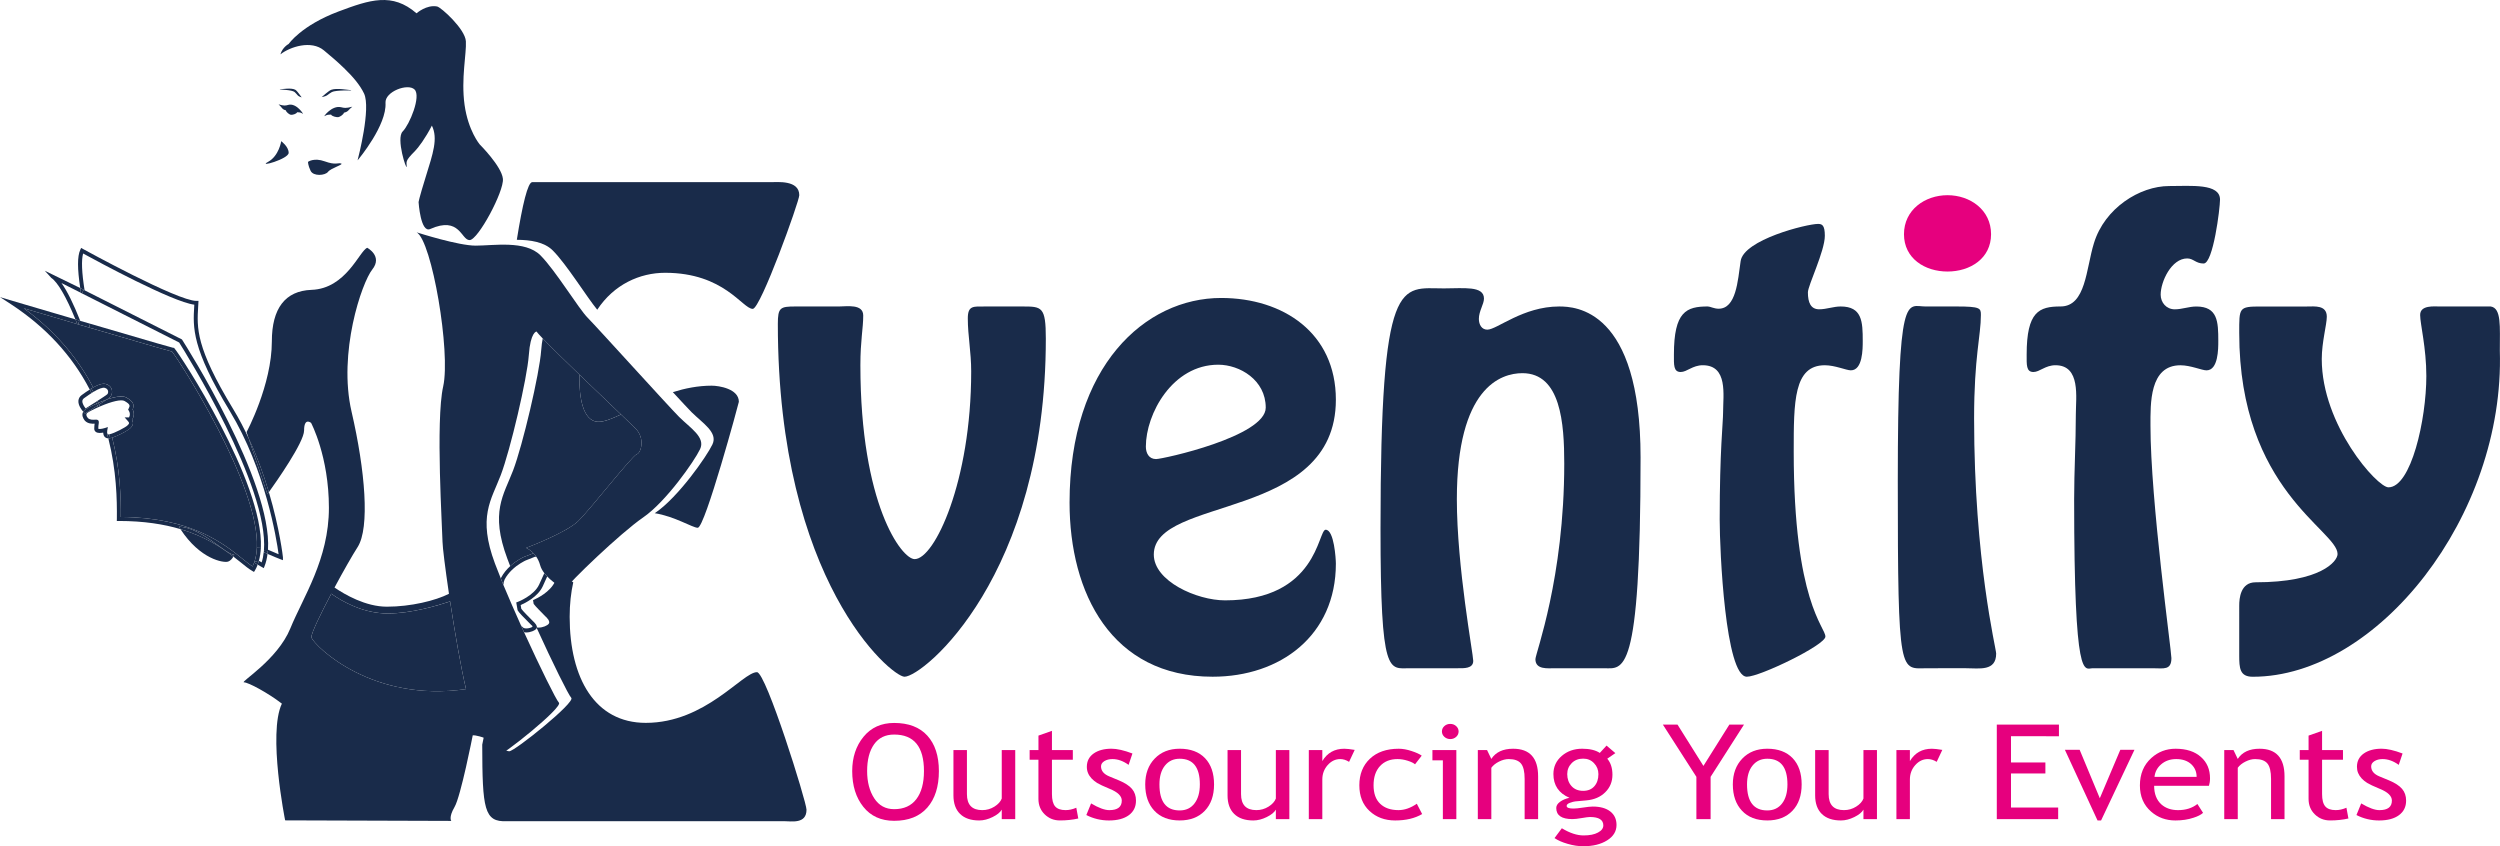 <?xml version="1.0" encoding="iso-8859-1"?>
<!-- Generator: Adobe Illustrator 24.0.1, SVG Export Plug-In . SVG Version: 6.00 Build 0)  -->
<svg version="1.1" id="Laag_1" xmlns="http://www.w3.org/2000/svg" xmlns:xlink="http://www.w3.org/1999/xlink" x="0px" y="0px"
	 viewBox="0 0 141.732 47.977" style="enable-background:new 0 0 141.732 47.977;" xml:space="preserve">
<g>
	<g>
		<g>
			<path style="fill:#192B4A;" d="M57.945,17.375c1.123,0,1.346,0,1.346,1.826c0,13.459-6.956,19.165-8.013,19.165
				c-0.737,0-7.18-5.386-7.18-19.999c0-0.927,0.129-0.992,0.994-0.992h2.469c0.449,0,1.378-0.16,1.378,0.512
				c0,0.737-0.161,1.411-0.161,2.82c0,7.883,2.34,10.991,3.077,10.991c1.122,0,3.205-4.391,3.205-10.638
				c0-1.122-0.192-2.018-0.192-3.011c0-0.737,0.32-0.673,0.96-0.673H57.945z"/>
			<path style="fill:#192B4A;" d="M75.156,30.032c-0.449,0-0.449,4.004-5.705,4.004c-1.603,0-4.039-1.089-4.039-2.596
				c0-3.333,10.322-1.891,10.322-8.779c0-3.78-2.981-5.768-6.507-5.768c-4.295,0-8.591,3.845-8.591,11.6
				c0,5.127,2.372,9.872,8.109,9.872c3.847,0,6.989-2.341,6.989-6.412C75.734,31.698,75.637,30.032,75.156,30.032z M64.962,25.32
				c0-1.857,1.507-4.644,4.104-4.644c1.218,0,2.692,0.866,2.692,2.435c0,1.633-5.833,2.915-6.218,2.915
				C65.124,26.025,64.962,25.674,64.962,25.32z"/>
			<path style="fill:#192B4A;" d="M88.168,37.884c-0.415,0-1.121,0.096-1.121-0.514c0-0.319,1.635-4.583,1.635-11.089
				c0-2.274-0.194-5.125-2.373-5.125c-1.217,0-3.716,0.801-3.716,7.144c0,3.847,0.929,8.783,0.929,9.167
				c0,0.449-0.545,0.417-0.866,0.417h-2.724c-1.187,0-1.667,0.545-1.667-7.918c0-14.514,1.121-13.616,3.59-13.616
				c1.122,0,2.275-0.16,2.275,0.576c0,0.321-0.289,0.707-0.289,1.154c0,0.319,0.158,0.609,0.479,0.609
				c0.547,0,2.021-1.314,4.073-1.314c0.897,0,4.615,0.128,4.615,8.554c0,12.597-0.994,11.955-2.083,11.955H88.168z"/>
			<path style="fill:#192B4A;" d="M103.455,13.368c0,0.865-0.96,2.822-0.96,3.206c0,0.577,0.16,0.961,0.641,0.961
				c0.417,0,0.801-0.16,1.219-0.16c1.216,0,1.249,0.865,1.249,1.955c0,0.448,0,1.665-0.675,1.665c-0.256,0-0.896-0.288-1.474-0.288
				c-1.764,0-1.764,2.05-1.764,4.901c0,8.525,1.796,9.937,1.796,10.482c0,0.48-3.717,2.275-4.453,2.275
				c-1.22,0-1.54-7.149-1.54-8.911c0-3.941,0.193-5.48,0.193-6.089c0-0.962,0.287-2.659-1.152-2.659
				c-0.578,0-0.898,0.384-1.251,0.384c-0.417,0-0.385-0.416-0.385-0.991c0-2.437,0.705-2.725,1.923-2.725
				c0.13,0,0.352,0.128,0.609,0.128c0.994,0,1.089-1.569,1.25-2.693c0.161-1.218,3.751-2.115,4.39-2.115
				C103.296,12.696,103.455,12.759,103.455,13.368z"/>
			<path style="fill:#192B4A;" d="M109.289,37.884c-1.571,0-1.698,0.672-1.698-10.609c0-10.958,0.512-9.9,1.569-9.9h1.763
				c1.348,0,1.379,0.097,1.379,0.481c0,1.185-0.385,2.371-0.385,5.862c0,8.075,1.251,13.044,1.251,13.333
				c0,1.025-0.963,0.833-1.701,0.833H109.289z"/>
			<path style="fill:#192B4A;" d="M118.647,37.884c-0.482,0-1.058,0.96-1.058-9.584c0-1.603,0.096-3.206,0.096-4.806
				c0-0.962,0.288-2.788-1.154-2.788c-0.577,0-0.897,0.384-1.25,0.384c-0.417,0-0.384-0.416-0.384-0.991
				c0-2.437,0.704-2.725,1.922-2.725c1.443,0,1.443-2.148,1.893-3.591c0.608-1.986,2.596-3.236,4.263-3.236
				c1.249,0,2.884-0.161,2.884,0.77c0,0.481-0.384,3.622-0.93,3.622c-0.449,0-0.577-0.288-0.93-0.288
				c-0.896,0-1.505,1.315-1.505,2.053c0,0.448,0.32,0.832,0.8,0.832c0.418,0,0.802-0.16,1.22-0.16c1.217,0,1.247,0.865,1.247,1.955
				c0,0.448,0,1.665-0.671,1.665c-0.257,0-0.897-0.288-1.476-0.288c-1.764,0-1.698,2.179-1.698,3.428
				c0,4.23,1.187,12.755,1.187,13.173c0,0.703-0.45,0.576-1.025,0.576H118.647z"/>
			<path style="fill:#192B4A;" d="M126.948,34.326c0-0.384,0.064-1.314,0.929-1.314c3.686,0,4.646-1.186,4.646-1.603
				c0-1.345-5.575-3.621-5.575-12.527c0-1.441-0.032-1.506,1.218-1.506h2.628c0.417,0,1.119-0.097,1.119,0.578
				c0,0.447-0.286,1.441-0.286,2.402c0,3.748,3.142,7.272,3.781,7.272c1.284,0,2.148-3.844,2.148-6.311
				c0-1.601-0.351-2.949-0.351-3.46c0-0.578,0.802-0.481,1.153-0.481h2.852c0.608,0.097,0.513,1.122,0.513,2.5
				c0.289,9.387-6.955,18.491-14.007,18.491c-0.737,0-0.768-0.482-0.768-1.219V34.326z"/>
			<path style="fill:#E6007E;" d="M107.942,13.278c0-1.379,1.186-2.212,2.468-2.212c1.282,0,2.469,0.833,2.469,2.212
				c0,1.378-1.187,2.116-2.469,2.116C109.128,15.394,107.942,14.655,107.942,13.278z"/>
		</g>
	</g>
	<g>
		<path style="fill:#192B4A;" d="M43.667,10.327H30.173c-0.249,0-0.555,1.272-0.873,3.268c0.771,0.006,1.553,0.119,2.038,0.604
			c0.781,0.782,1.927,2.637,2.521,3.361c0.946-1.438,2.42-2.095,3.849-2.095c3.358,0,4.384,2.046,4.968,2.046
			c0.444,0,2.637-6.097,2.637-6.445C45.312,10.197,44.08,10.327,43.667,10.327z"/>
		<path style="fill:#192B4A;" d="M41.888,22.78c0-0.739-1.13-0.915-1.542-0.915c-0.771,0-1.511,0.15-2.201,0.366
			c0.5,0.543,0.894,0.966,1.058,1.132c0.639,0.635,1.511,1.154,1.187,1.832c-0.321,0.678-1.93,2.98-3.225,3.868
			c-0.015,0.01-0.031,0.022-0.046,0.032c1.131,0.176,2.144,0.826,2.439,0.826C39.968,29.921,41.888,22.824,41.888,22.78z"/>
		<path style="fill:#192B4A;" d="M42.914,38.107c-0.822,0-2.911,2.874-6.303,2.874c-2.876,0-4.315-2.524-4.315-6.009
			c0-0.729,0.074-1.379,0.204-1.958c-0.211-0.129-0.522-0.341-0.777-0.61c-0.068,0.159-0.155,0.346-0.256,0.566
			c-0.277,0.591-0.995,0.945-1.248,1.054l0.036,0.212c0.073,0.112,0.466,0.504,0.657,0.7c0.033,0.029,0.054,0.051,0.068,0.062
			l0.112,0.138c0.007,0.017,0.022,0.046,0.036,0.082c0.018,0.044,0.014,0.094-0.014,0.138c-0.076,0.114-0.35,0.224-0.575,0.224
			c-0.042,0-0.086-0.004-0.129-0.015c0.917,2.013,1.826,3.85,1.977,3.997c0.253,0.252-3.206,3.029-3.514,3.029
			c-0.31,0-0.761-0.54-0.621-0.998c-0.587-0.216-0.75-0.177-0.75-0.177s-0.064,0.329-0.163,0.801
			c0.009,3.642,0.101,4.401,1.396,4.338h15.72c0.411,0,1.268,0.176,1.268-0.652C45.723,45.467,43.428,38.107,42.914,38.107z"/>
	</g>
	<g>
		<g id="XMLID_1_">
			<g>
				<path style="fill:#192B4A;" d="M0,16.844l0.643,0.417c1.952,1.282,3.449,2.901,4.444,4.824c0.028-0.021,0.062-0.039,0.091-0.057
					c0.036-0.021,0.072-0.043,0.104-0.061c-0.917-1.753-2.237-3.261-3.932-4.488c0.686,0.202,1.818,0.534,3.03,0.895l-0.018-0.051
					c-0.029-0.072-0.058-0.148-0.086-0.217c-1.894-0.559-3.543-1.042-3.543-1.042L0,16.844z"/>
				<path style="fill:#192B4A;" d="M4.38,18.374c-1.212-0.361-2.345-0.693-3.03-0.895c1.695,1.226,3.016,2.734,3.932,4.488
					c0.191-0.108,0.35-0.173,0.484-0.199c0.036-0.01,0.072-0.014,0.104-0.014c0.05,0,0.094,0.007,0.137,0.018
					c0.181,0.05,0.303,0.177,0.339,0.346c0.033,0.159-0.023,0.329-0.133,0.419c-0.025,0.021-0.073,0.054-0.145,0.105
					c0.029-0.008,0.058-0.019,0.083-0.026c0.04-0.015,0.079-0.025,0.119-0.036c0.053-0.015,0.105-0.029,0.155-0.043
					c0.007,0,0.011-0.004,0.019-0.004c0.043-0.01,0.086-0.021,0.126-0.025c0.014-0.003,0.028-0.007,0.043-0.007
					c0.037-0.01,0.072-0.014,0.105-0.018c0.01,0,0.018,0,0.025,0c0.137-0.018,0.264-0.01,0.361,0.025
					c0.022,0.008,0.043,0.018,0.062,0.029c0.418,0.234,0.458,0.429,0.354,0.671c0.097,0.195,0.075,0.4,0.003,0.534
					c-0.011,0.021-0.026,0.043-0.043,0.061c0.108,0.169,0.072,0.313-0.106,0.483c-0.082,0.083-0.433,0.285-0.746,0.422
					c-0.094,0.043-0.189,0.079-0.268,0.104c0.451,1.775,0.498,3.392,0.488,4.496c3.994,0.028,5.83,1.508,6.93,2.396
					c0.202,0.162,0.383,0.307,0.539,0.411c0.031-0.065,0.064-0.141,0.093-0.224c0.01-0.025,0.017-0.054,0.028-0.083
					c0.068-0.219,0.112-0.472,0.126-0.753c0.163-3.579-4.456-10.696-4.813-11.122c-0.172-0.044-0.938-0.256-4.705-1.363
					l-0.613-0.181C4.416,18.384,4.398,18.377,4.38,18.374z"/>
				<path style="fill:#192B4A;" d="M2.54,15.35l0.369,0.405C3.273,16,3.755,16.83,4.276,18.107c0.076,0.022,0.148,0.043,0.223,0.065
					l-0.065,0.217l0.613,0.181l0.065-0.217L4.55,18.19c-0.387-0.974-0.739-1.688-1.064-2.143l1.104,0.555l-0.007-0.054
					c-0.011-0.072-0.023-0.144-0.033-0.217L2.54,15.35z"/>
				<path style="fill:#192B4A;" d="M4.276,18.107c0.028,0.069,0.058,0.145,0.086,0.217l0.018,0.051
					c0.018,0.003,0.036,0.01,0.054,0.014l0.065-0.217C4.424,18.15,4.352,18.129,4.276,18.107z"/>
				<path style="fill:#192B4A;" d="M4.445,22.718c-0.02,0.263,0.188,0.526,0.275,0.624c0.021-0.043,0.061-0.087,0.115-0.126
					c0.094-0.065,0.332-0.195,0.635-0.332L5.43,22.79c-0.228,0.147-0.458,0.288-0.574,0.364c-0.083-0.105-0.198-0.277-0.187-0.418
					c0.004-0.065,0.036-0.115,0.094-0.16c0.191-0.137,0.372-0.259,0.53-0.357l-0.101,0.062l-0.057-0.108
					c-0.016-0.029-0.03-0.058-0.048-0.087c-0.14,0.087-0.295,0.192-0.454,0.311C4.518,22.479,4.456,22.592,4.445,22.718z"/>
				<path style="fill:#192B4A;" d="M4.55,14.164c-0.168,0.364-0.168,1.071,0,2.168l0.194,0.097l-0.101,0.202l5.513,2.786
					c0.318,0.505,5.112,8.163,4.806,11.811l0.223,0.019c-0.004,0.054-0.011,0.104-0.018,0.154c0.314,0.137,0.544,0.232,0.722,0.301
					l0.152,0.057v-0.162c0-0.022-0.18-1.612-0.797-3.694c-0.054,0.076-0.084,0.116-0.084,0.116l-1.061-3.165
					c-0.259-0.561-0.551-1.124-0.883-1.669c-2.125-3.503-2.057-4.579-1.98-5.823l0.017-0.303h-0.119
					c-1.082,0-6.375-2.915-6.429-2.944L4.6,14.055L4.55,14.164z M4.796,16.458c-0.163-1.013-0.188-1.71-0.084-2.086
					c0.78,0.427,5.058,2.747,6.303,2.901l-0.003,0.072c-0.075,1.23-0.148,2.388,2.013,5.953c2.026,3.344,2.655,7.259,2.77,8.124
					c-0.162-0.068-0.361-0.151-0.602-0.256c0.246-3.86-4.654-11.569-4.863-11.898l-0.018-0.025L4.796,16.458z"/>
				<path style="fill:#192B4A;" d="M4.745,16.429L4.55,16.332c0.01,0.072,0.022,0.144,0.033,0.217l0.007,0.054v0.004l0.054,0.024
					L4.745,16.429z"/>
				<path style="fill:#192B4A;" d="M4.673,23.479c-0.019,0.191,0.13,0.354,0.143,0.375c0.166,0.173,0.405,0.173,0.549,0.166
					c-0.008,0.065-0.022,0.159-0.022,0.286c0,0.076,0.033,0.14,0.094,0.183c0.105,0.076,0.278,0.062,0.412,0.036
					c0.004,0.073,0.022,0.156,0.069,0.221c0.05,0.064,0.122,0.1,0.208,0.107c0.004,0,0.007,0,0.015,0
					c-0.007-0.031-0.018-0.06-0.025-0.094l-0.033-0.115l0.065-0.014c-0.004,0-0.007,0-0.007,0c-0.025-0.004-0.036-0.011-0.043-0.023
					c-0.032-0.042-0.029-0.151-0.017-0.208l0.035-0.19l-0.183,0.06c-0.149,0.047-0.329,0.068-0.361,0.037
					c0-0.126,0.011-0.214,0.023-0.279c0.007-0.065,0.014-0.108,0-0.151c-0.033-0.094-0.127-0.09-0.21-0.083
					C5.272,23.8,5.087,23.81,4.982,23.698c-0.022-0.021-0.093-0.119-0.086-0.198c0.003-0.026,0.014-0.062,0.069-0.102
					c0.094-0.065,0.368-0.212,0.696-0.353L5.56,23.089l-0.04-0.09c-0.318,0.202-0.624,0.397-0.624,0.397l-0.08,0.047l-0.062-0.065
					C4.748,23.37,4.738,23.36,4.72,23.342C4.687,23.392,4.676,23.439,4.673,23.479z"/>
				<path style="fill:#192B4A;" d="M4.72,23.342c0.018,0.018,0.029,0.028,0.035,0.037l0.062,0.065l0.08-0.047
					c0,0,0.306-0.195,0.624-0.397L5.47,22.884c-0.303,0.137-0.541,0.267-0.635,0.332C4.781,23.255,4.74,23.299,4.72,23.342z"/>
				<path style="fill:#192B4A;" d="M5.112,18.352l-0.065,0.217c3.767,1.107,4.532,1.32,4.705,1.363
					c0.357,0.426,4.976,7.543,4.813,11.122l0.224,0.011c0.174-3.759-4.632-11.035-4.888-11.302l-0.033-0.044H9.82
					C9.759,19.709,9.063,19.514,5.112,18.352z"/>
				<path style="fill:#192B4A;" d="M5.178,22.029c-0.029,0.018-0.063,0.036-0.091,0.057c0.019,0.029,0.033,0.058,0.048,0.087
					l0.057,0.108l0.101-0.062L5.178,22.029z"/>
				<path style="fill:#192B4A;" d="M5.178,22.029l0.115,0.191c0.31-0.187,0.531-0.267,0.653-0.23
					c0.129,0.036,0.169,0.126,0.18,0.176c0.015,0.076-0.006,0.16-0.054,0.195c-0.05,0.044-0.238,0.169-0.562,0.375l0.065,0.101
					c0.15-0.065,0.317-0.13,0.478-0.188c0.004,0,0.008-0.003,0.008-0.003c0.003,0,0.006,0,0.006-0.003
					c0.072-0.051,0.12-0.083,0.145-0.105c0.111-0.09,0.166-0.26,0.133-0.419c-0.037-0.169-0.158-0.295-0.339-0.346
					c-0.043-0.011-0.087-0.018-0.137-0.018c-0.032,0-0.064,0.004-0.104,0.014c-0.134,0.025-0.293,0.09-0.484,0.199
					C5.25,21.985,5.213,22.007,5.178,22.029z"/>
				<path style="fill:#192B4A;" d="M5.43,22.79l0.039,0.093c0.033-0.015,0.068-0.032,0.106-0.047L5.51,22.736
					C5.484,22.754,5.455,22.772,5.43,22.79z"/>
				<path style="fill:#192B4A;" d="M5.47,22.884l0.051,0.115c0.033-0.022,0.065-0.043,0.098-0.061l-0.037-0.087l-0.006-0.015
					C5.538,22.851,5.503,22.868,5.47,22.884z"/>
				<path style="fill:#192B4A;" d="M5.521,22.999l0.04,0.09l0.101-0.042l-0.043-0.108C5.585,22.956,5.553,22.977,5.521,22.999z"/>
				<path style="fill:#192B4A;" d="M5.575,22.837l0.006,0.015l0.05,0.076c0.188-0.123,0.326-0.213,0.422-0.278
					C5.892,22.707,5.726,22.772,5.575,22.837z"/>
				<polygon style="fill:#192B4A;" points="5.582,22.851 5.618,22.938 5.632,22.927 				"/>
				<path style="fill:#192B4A;" d="M5.618,22.938l0.043,0.108c0.682-0.296,1.216-0.415,1.396-0.314
					c0.35,0.198,0.314,0.278,0.235,0.433l-0.029,0.058l0.036,0.054c0.08,0.123,0.065,0.242,0.054,0.289
					c-0.015,0.061-0.043,0.094-0.036,0.098h-0.25l0.167,0.188c0.108,0.122,0.115,0.152-0.015,0.274
					c-0.09,0.091-0.729,0.44-1.017,0.495l0.043,0.223c0.036-0.007,0.072-0.019,0.115-0.029v-0.003
					c0.079-0.025,0.174-0.061,0.268-0.101c0.313-0.137,0.664-0.338,0.746-0.422c0.177-0.17,0.213-0.314,0.106-0.483
					c0.017-0.018,0.032-0.04,0.043-0.061c0.072-0.134,0.094-0.339-0.003-0.534c0.104-0.242,0.064-0.437-0.354-0.671
					c-0.018-0.011-0.04-0.021-0.062-0.029c-0.097-0.032-0.219-0.039-0.361-0.025c-0.007,0-0.015,0-0.025,0
					c-0.033,0.008-0.068,0.012-0.105,0.018c-0.015,0-0.029,0.004-0.043,0.007c-0.04,0.008-0.083,0.015-0.126,0.025
					c-0.008,0-0.011,0.004-0.019,0.004c-0.05,0.01-0.102,0.025-0.155,0.043c-0.04,0.011-0.08,0.021-0.119,0.036
					c-0.029,0.011-0.062,0.018-0.09,0.029c-0.004,0-0.004,0.003-0.008,0.003c-0.096,0.065-0.234,0.155-0.422,0.278
					C5.628,22.93,5.622,22.934,5.618,22.938z"/>
				<path style="fill:#192B4A;" d="M5.766,21.768c0.04-0.01,0.072-0.014,0.104-0.014C5.838,21.754,5.802,21.758,5.766,21.768z"/>
				<path style="fill:#192B4A;" d="M6.062,22.645c0,0-0.004,0.003-0.008,0.003C6.058,22.649,6.058,22.645,6.062,22.645z"/>
				<path style="fill:#192B4A;" d="M6.068,22.642c0,0.003-0.003,0.003-0.006,0.003c0.028-0.011,0.061-0.018,0.09-0.029
					C6.126,22.624,6.097,22.634,6.068,22.642z"/>
				<path style="fill:#192B4A;" d="M6.082,24.643l0.033,0.115c0.008,0.033,0.018,0.063,0.025,0.094h0.003
					c0.029,0,0.062-0.003,0.102-0.01l-0.043-0.223c-0.029,0.007-0.044,0.011-0.055,0.011L6.082,24.643z"/>
				<path style="fill:#192B4A;" d="M6.144,24.852H6.141c0.462,1.815,0.498,3.471,0.484,4.569l-0.003,0.114h0.115
					c1.415,0,2.558,0.185,3.493,0.462c-0.03-0.046-0.058-0.093-0.087-0.141c1.303,0.054,2.664,1.594,3.139,1.594
					c0,0-0.015,0.044-0.051,0.106c0.148,0.111,0.282,0.219,0.408,0.32c0.253,0.206,0.472,0.383,0.668,0.495l0.093,0.054l0.058-0.094
					c0.054-0.093,0.106-0.199,0.151-0.321c-0.04-0.022-0.079-0.048-0.122-0.072l-0.076-0.047c-0.029,0.083-0.062,0.159-0.093,0.224
					c-0.156-0.105-0.337-0.249-0.539-0.411c-1.1-0.888-2.936-2.368-6.93-2.396c0.011-1.104-0.037-2.721-0.488-4.496
					c-0.043,0.01-0.079,0.022-0.115,0.029C6.206,24.849,6.173,24.852,6.144,24.852z"/>
				<path style="fill:#192B4A;" d="M6.271,22.581c0.053-0.018,0.105-0.033,0.155-0.043C6.376,22.551,6.324,22.566,6.271,22.581z"/>
				<path style="fill:#192B4A;" d="M6.36,24.809v0.003c0.079-0.025,0.174-0.061,0.268-0.104C6.535,24.748,6.439,24.784,6.36,24.809z
					"/>
				<path style="fill:#192B4A;" d="M6.444,22.533c0.043-0.01,0.086-0.017,0.126-0.025C6.531,22.512,6.487,22.523,6.444,22.533z"/>
				<path style="fill:#192B4A;" d="M6.613,22.501c0.037-0.006,0.072-0.01,0.105-0.018C6.685,22.487,6.65,22.49,6.613,22.501z"/>
				<path style="fill:#192B4A;" d="M6.743,22.483c0.142-0.014,0.264-0.006,0.361,0.025C7.007,22.472,6.88,22.465,6.743,22.483z"/>
				<path style="fill:#192B4A;" d="M10.142,29.857c0.029,0.047,0.058,0.094,0.087,0.141c1.396,0.415,2.323,1.036,3.001,1.56
					c0.036-0.062,0.051-0.106,0.051-0.106C12.805,31.451,11.445,29.911,10.142,29.857z"/>
				<path style="fill:#192B4A;" d="M13.23,31.557c-0.678-0.523-1.605-1.145-3.001-1.56c1.125,1.725,2.453,1.92,2.691,1.844
					C13.072,31.794,13.176,31.654,13.23,31.557z"/>
				<g>
					<path style="fill:#192B4A;" d="M33.94,23.912c0.316,0,0.747-0.172,1.266-0.416c-0.631-0.603-1.515-1.445-2.355-2.256
						c-0.001,0.064-0.006,0.125-0.006,0.19C32.845,22.344,32.981,23.912,33.94,23.912z"/>
					<path style="fill:#192B4A;" d="M21.989,34.781c-1.374,0-2.583-0.671-3.207-1.122c-0.606,1.141-1.133,2.233-1.133,2.479
						c0.246,0.557,3.504,3.702,8.771,2.93c-0.299-1.272-0.639-3.251-0.902-4.971C24.829,34.326,23.306,34.781,21.989,34.781z"/>
				</g>
				<path style="fill:#192B4A;" d="M14.099,24.852l1.061,3.165c0,0,0.03-0.04,0.084-0.116C14.962,26.952,14.59,25.903,14.099,24.852
					z"/>
				<path style="fill:#192B4A;" d="M14.439,31.808c-0.011,0.029-0.018,0.059-0.028,0.083l0.076,0.047
					c0.043,0.024,0.083,0.05,0.122,0.072c0.014-0.039,0.029-0.086,0.043-0.134L14.439,31.808z"/>
				<path style="fill:#192B4A;" d="M14.439,31.808l0.213,0.069c0.008-0.028,0.018-0.057,0.025-0.087
					c0.061-0.216,0.098-0.46,0.112-0.725l-0.224-0.011C14.551,31.336,14.507,31.589,14.439,31.808z"/>
				<path style="fill:#192B4A;" d="M14.651,31.877c-0.014,0.048-0.029,0.095-0.043,0.134c0.086,0.05,0.167,0.097,0.235,0.136
					l0.111,0.062l0.047-0.119c0.079-0.199,0.133-0.426,0.165-0.689c-0.047-0.018-0.093-0.039-0.141-0.061l-0.072-0.033v-0.018
					c-0.022,0.224-0.061,0.422-0.12,0.595c-0.05-0.029-0.101-0.062-0.158-0.095C14.669,31.82,14.659,31.849,14.651,31.877z"/>
				<path style="fill:#192B4A;" d="M14.955,31.289v0.018l0.072,0.033c0.047,0.022,0.093,0.043,0.141,0.061
					c0.007-0.05,0.014-0.1,0.018-0.154l-0.223-0.019C14.958,31.249,14.958,31.271,14.955,31.289z"/>
				<path style="fill:#192B4A;" d="M15.197,9.177c-0.625,0.339,1.176-0.162,1.168-0.516c-0.003-0.353-0.422-0.657-0.422-0.657
					S15.82,8.838,15.197,9.177z"/>
				<path style="fill:#192B4A;" d="M17.462,9.177c0,0-0.007,0.188,0.148,0.509c0.158,0.321,0.822,0.27,0.985,0.058
					c0.162-0.216,0.923-0.422,0.74-0.476c-0.181-0.054-0.296,0.108-0.92-0.119C17.787,8.922,17.462,9.177,17.462,9.177z"/>
				<path style="fill:#192B4A;" d="M18.237,5.505c0.357-0.064,0.323-0.149,0.58-0.287c0.211-0.113,1.094-0.089,1.094-0.089
					c-0.005-0.01-0.008-0.013-0.014-0.018c-0.173-0.01-0.798-0.132-1.109-0.023C18.628,5.144,18.295,5.464,18.237,5.505z"/>
				<path style="fill:#192B4A;" d="M17.104,5.523c-0.267-0.079-0.229-0.161-0.407-0.309c-0.148-0.121-0.833-0.139-0.833-0.139
					c0.007-0.009,0.009-0.013,0.014-0.016c0.135-0.002,0.636-0.093,0.86,0.028C16.853,5.15,17.064,5.481,17.104,5.523z"/>
				<path style="fill:#192B4A;" d="M19.335,6.078c-0.523-0.119-1.007,0.545-0.941,0.508c0.151-0.086,0.191-0.082,0.375-0.089
					c0.043,0.097,0.31,0.159,0.411,0.144c0.094-0.014,0.304-0.153,0.318-0.251c0.27-0.064,0.223-0.146,0.476-0.341
					C19.598,6.147,19.522,6.122,19.335,6.078z"/>
				<path style="fill:#192B4A;" d="M16.35,5.945c0.456-0.119,0.877,0.544,0.821,0.509c-0.133-0.086-0.167-0.083-0.327-0.09
					c-0.038,0.097-0.271,0.159-0.358,0.144c-0.082-0.014-0.265-0.153-0.277-0.251c-0.237-0.065-0.195-0.146-0.416-0.341
					C16.12,6.013,16.186,5.988,16.35,5.945z"/>
				<path style="fill:#192B4A;" d="M19.497,3.856c0.007,0.004,0.011,0.007,0.018,0.018l0.028-0.022
					C19.53,3.852,19.516,3.852,19.497,3.856z"/>
				<path style="fill:#192B4A;" d="M27.199,8.19c0,0-0.656-0.769-0.862-2.248c-0.205-1.479,0.116-2.904,0.075-3.598
					c-0.035-0.695-1.407-1.933-1.632-1.977c-0.598-0.116-1.167,0.387-1.167,0.387c-1.375-1.194-2.645-0.769-4.423-0.102
					c-2.111,0.793-2.825,1.84-2.825,1.84s-0.347,0.176-0.469,0.591c0.547-0.433,1.753-0.822,2.467-0.227
					c0.361,0.299,0.762,0.638,1.133,0.999c0.018-0.003,0.033-0.003,0.046-0.003l-0.028,0.022c0.476,0.455,0.897,0.946,1.125,1.429
					c0.396,0.844-0.325,3.623-0.368,3.789c0.097-0.113,1.66-2.003,1.584-3.262c-0.04-0.638,1.273-1.129,1.648-0.754
					c0.379,0.379-0.281,1.985-0.675,2.378c-0.389,0.39,0.228,2.262,0.228,1.987c0-0.273-0.116-0.292,0.462-0.869
					c0.191-0.191,0.594-0.725,0.966-1.451c0.357,0.733,0.063,1.577-0.35,2.908c-0.393,1.266-0.404,1.421-0.404,1.437
					c0,0,0.112,1.76,0.657,1.518c1.684-0.75,1.754,0.628,2.234,0.628c0.479,0,1.96-2.767,1.889-3.475
					C28.441,9.429,27.199,8.19,27.199,8.19z"/>
				<g>
					<path style="fill:#192B4A;" d="M30.319,31.34H30.31l-0.066,0.025c0.004,0.003,0.007,0.007,0.01,0.01
						C30.276,31.363,30.302,31.349,30.319,31.34z"/>
					<path style="fill:#192B4A;" d="M36.024,24.284c-0.12-0.12-0.418-0.406-0.817-0.787c-0.519,0.244-0.95,0.416-1.266,0.416
						c-0.959,0-1.095-1.568-1.095-2.482c0-0.065,0.005-0.125,0.006-0.19c-0.84-0.809-1.632-1.584-2.083-2.054
						c-0.036,0.176-0.067,0.395-0.088,0.676c-0.093,1.32-1.05,5.386-1.591,6.804c-0.54,1.415-1.313,2.363-0.328,5.004
						c0.051,0.136,0.104,0.278,0.163,0.426c0.373-0.341,0.755-0.513,0.778-0.523l0.541-0.209c-0.212-0.226-0.418-0.302-0.418-0.302
						s2.267-0.848,2.966-1.529c0.696-0.686,3.053-3.706,3.305-3.778C36.345,25.686,36.594,24.852,36.024,24.284z"/>
					<path style="fill:#192B4A;" d="M30.253,31.375c-0.002-0.003-0.006-0.007-0.01-0.01l-0.541,0.209
						c-0.023,0.01-0.405,0.182-0.778,0.523c-0.189,0.172-0.376,0.389-0.513,0.65c-0.007,0.014-0.014,0.029-0.017,0.047
						c0.047,0.119,0.098,0.241,0.144,0.364c0.007-0.123,0.032-0.224,0.072-0.307c0.107-0.207,0.253-0.382,0.404-0.531
						c0.172-0.167,0.351-0.296,0.496-0.386c0.163-0.101,0.278-0.154,0.28-0.155l0.541-0.216h0.076
						C30.356,31.488,30.305,31.427,30.253,31.375z"/>
				</g>
				<path style="fill:#192B4A;" d="M29.267,34.154l0.072,0.412l0.007,0.033c0.061,0.119,0.357,0.418,0.715,0.776
					c0.047,0.05,0.082,0.082,0.115,0.104l0.012,0.058c-0.07,0.04-0.203,0.091-0.347,0.091c-0.054,0-0.104-0.007-0.148-0.025
					c-0.033-0.014-0.086-0.065-0.159-0.151c0.058,0.13,0.119,0.26,0.176,0.39c0.043,0.011,0.087,0.014,0.13,0.014
					c0.224,0,0.498-0.106,0.573-0.223c0.03-0.043,0.033-0.095,0.015-0.138c-0.015-0.036-0.029-0.065-0.037-0.083l-0.112-0.137
					c-0.014-0.011-0.037-0.032-0.068-0.063c-0.191-0.193-0.585-0.587-0.658-0.699l-0.035-0.212c0.252-0.109,0.97-0.462,1.248-1.054
					c0.102-0.22,0.188-0.408,0.257-0.566c-0.058-0.061-0.116-0.123-0.163-0.188c-0.076,0.169-0.177,0.393-0.299,0.656
					c-0.293,0.625-1.199,0.972-1.209,0.974L29.267,34.154z"/>
				<path style="fill:#192B4A;" d="M38.503,23.638c-0.636-0.639-4.661-5.094-5.177-5.614c-0.52-0.517-1.826-2.688-2.688-3.55
					c-0.863-0.862-2.663-0.548-3.672-0.548c-0.978,0-3.208-0.711-3.345-0.754c0.865,0.483,1.938,6.804,1.504,8.738
					c-0.437,1.941-0.043,8.149-0.037,8.816c0.004,0.3,0.152,1.491,0.365,2.937c-0.762,0.39-2.168,0.732-3.518,0.732
					c-1.206,0-2.389-0.689-2.97-1.086c0.498-0.927,1.014-1.833,1.31-2.294c0.7-1.093,0.429-4.336-0.343-7.673
					c-0.775-3.337,0.574-7.31,1.177-8.067c0.599-0.757-0.289-1.227-0.289-1.227c-0.444,0.173-1.19,2.316-3.16,2.385
					c-1.49,0.054-2.248,1.05-2.248,2.919c0,2.475-1.433,5.144-1.433,5.144l0.119,0.356c0.491,1.051,0.863,2.1,1.145,3.049
					c0.389-0.542,1.997-2.825,1.997-3.496c0-0.765,0.397-0.43,0.397-0.43s1.01,1.894,1.01,4.816c0,2.923-1.464,5.059-2.189,6.84
					c-0.729,1.783-2.872,3.052-2.627,3.052c0.245,0,1.364,0.6,2.15,1.209c-0.805,1.689,0.185,6.617,0.185,6.617l9.419,0.031
					c0,0-0.165-0.188,0.183-0.786c0.355-0.598,1.033-4.065,1.033-4.065s0.163-0.039,0.75,0.178
					c-0.141,0.458,0.311,0.999,0.621,0.999c0.307,0,3.767-2.778,3.514-3.03c-0.152-0.149-1.06-1.985-1.978-3.998
					c-0.058-0.13-0.119-0.26-0.176-0.39c-0.35-0.779-0.695-1.57-0.996-2.291c-0.047-0.123-0.098-0.246-0.144-0.364
					c-0.123-0.3-0.234-0.585-0.332-0.848c-0.984-2.641-0.213-3.59,0.328-5.004c0.542-1.419,1.497-5.484,1.592-6.804
					c0.093-1.321,0.436-1.342,0.436-1.342c0.054,0.073,0.177,0.21,0.351,0.392c0.451,0.469,1.243,1.245,2.083,2.054
					c0.84,0.811,1.724,1.653,2.355,2.256c0.399,0.381,0.697,0.667,0.817,0.787c0.57,0.568,0.321,1.402,0.072,1.471
					c-0.252,0.072-2.609,3.093-3.305,3.778c-0.699,0.682-2.966,1.529-2.966,1.529s0.206,0.076,0.418,0.302
					c0.055,0.055,0.109,0.12,0.163,0.199c0.087,0.129,0.167,0.288,0.22,0.483c0.043,0.155,0.126,0.303,0.234,0.444
					c0.047,0.065,0.105,0.127,0.163,0.188c0.422,0.446,1.01,0.742,1.01,0.742c0.212-0.382,3.134-3.192,4.43-4.084
					c1.295-0.887,2.903-3.189,3.226-3.867C40.014,24.792,39.141,24.272,38.503,23.638z M17.649,36.137
					c0-0.245,0.527-1.337,1.133-2.479c0.624,0.451,1.833,1.122,3.207,1.122c1.317,0,2.84-0.455,3.529-0.685
					c0.263,1.72,0.602,3.699,0.902,4.971C21.153,39.84,17.895,36.694,17.649,36.137z"/>
			</g>
		</g>
	</g>
</g>
<g>
	<g>
		<path style="fill:#E6007E;" d="M48.314,43.715c0-0.775,0.214-1.425,0.643-1.947c0.429-0.521,1.006-0.782,1.734-0.782
			c0.819,0,1.446,0.24,1.882,0.72c0.437,0.481,0.655,1.151,0.655,2.01c0,0.88-0.219,1.57-0.656,2.069
			c-0.438,0.5-1.065,0.749-1.881,0.749c-0.744,0-1.326-0.265-1.746-0.791C48.524,45.215,48.314,44.539,48.314,43.715z M49.16,43.715
			c0,0.615,0.134,1.129,0.401,1.541c0.267,0.412,0.644,0.618,1.13,0.618c0.55,0,0.97-0.189,1.258-0.567
			c0.288-0.379,0.433-0.909,0.433-1.592c0-1.381-0.563-2.071-1.691-2.071c-0.5,0-0.879,0.187-1.14,0.557
			C49.29,42.571,49.16,43.075,49.16,43.715z"/>
		<path style="fill:#E6007E;" d="M54.818,42.522v2.5c0,0.604,0.289,0.906,0.866,0.906c0.252,0,0.483-0.066,0.693-0.198
			c0.209-0.131,0.348-0.283,0.415-0.457v-2.751h0.765v3.918h-0.765V45.9c-0.086,0.152-0.259,0.294-0.518,0.421
			c-0.259,0.128-0.512,0.193-0.759,0.193c-0.473,0-0.834-0.124-1.085-0.37c-0.251-0.246-0.377-0.597-0.377-1.05v-2.572H54.818z"/>
		<path style="fill:#E6007E;" d="M58.873,43.07h-0.5v-0.548h0.5v-0.819l0.765-0.269v1.088h1.184v0.548h-1.184v1.947
			c0,0.329,0.061,0.563,0.183,0.702c0.123,0.139,0.319,0.209,0.59,0.209c0.196,0,0.398-0.045,0.608-0.135l0.112,0.609
			c-0.316,0.074-0.665,0.111-1.043,0.111c-0.341,0-0.629-0.116-0.863-0.347c-0.235-0.23-0.353-0.521-0.353-0.872V43.07z"/>
		<path style="fill:#E6007E;" d="M61.587,46.207l0.27-0.659c0.427,0.255,0.771,0.381,1.031,0.381c0.473,0,0.709-0.18,0.709-0.542
			c0-0.259-0.229-0.481-0.685-0.665c-0.352-0.146-0.588-0.258-0.711-0.333c-0.122-0.076-0.228-0.162-0.318-0.258
			c-0.089-0.097-0.157-0.199-0.201-0.308c-0.045-0.108-0.066-0.226-0.066-0.351c0-0.321,0.129-0.572,0.386-0.754
			c0.258-0.181,0.595-0.271,1.011-0.271c0.314,0,0.71,0.09,1.188,0.271l-0.218,0.645c-0.303-0.219-0.607-0.329-0.914-0.329
			c-0.183,0-0.336,0.039-0.461,0.117c-0.125,0.078-0.188,0.177-0.188,0.297c0,0.251,0.158,0.441,0.472,0.57l0.548,0.227
			c0.336,0.141,0.58,0.298,0.733,0.477c0.153,0.178,0.229,0.4,0.229,0.669c0,0.352-0.135,0.626-0.406,0.825
			c-0.271,0.199-0.647,0.299-1.128,0.299C62.415,46.514,61.988,46.412,61.587,46.207z"/>
		<path style="fill:#E6007E;" d="M64.926,44.471c0-0.604,0.179-1.093,0.538-1.465c0.358-0.373,0.83-0.559,1.415-0.559
			c0.617,0,1.096,0.18,1.438,0.536c0.34,0.357,0.511,0.854,0.511,1.487c0,0.633-0.175,1.131-0.524,1.495
			c-0.349,0.365-0.824,0.548-1.425,0.548c-0.615,0-1.094-0.185-1.438-0.554C65.098,45.593,64.926,45.096,64.926,44.471z
			 M65.732,44.471c0,0.984,0.382,1.475,1.147,1.475c0.357,0,0.637-0.132,0.839-0.396c0.203-0.263,0.305-0.624,0.305-1.08
			c0-0.97-0.382-1.455-1.144-1.455c-0.349,0-0.628,0.129-0.835,0.388C65.835,43.662,65.732,44.018,65.732,44.471z"/>
		<path style="fill:#E6007E;" d="M70.358,42.522v2.5c0,0.604,0.289,0.906,0.866,0.906c0.252,0,0.483-0.066,0.693-0.198
			c0.21-0.131,0.347-0.283,0.415-0.457v-2.751h0.765v3.918h-0.765V45.9c-0.086,0.152-0.258,0.294-0.518,0.421
			c-0.259,0.128-0.512,0.193-0.759,0.193c-0.473,0-0.834-0.124-1.085-0.37c-0.251-0.246-0.377-0.597-0.377-1.05v-2.572H70.358z"/>
		<path style="fill:#E6007E;" d="M76.483,43.191c-0.166-0.104-0.334-0.157-0.502-0.157c-0.271,0-0.509,0.114-0.711,0.34
			c-0.202,0.228-0.304,0.501-0.304,0.82v2.246H74.2v-3.918h0.766v0.626c0.279-0.467,0.694-0.7,1.244-0.7
			c0.137,0,0.335,0.023,0.592,0.065L76.483,43.191z"/>
		<path style="fill:#E6007E;" d="M80.601,42.84l-0.379,0.491c-0.078-0.071-0.215-0.138-0.413-0.202
			c-0.197-0.063-0.391-0.095-0.581-0.095c-0.417,0-0.747,0.133-0.991,0.396c-0.245,0.266-0.366,0.627-0.366,1.089
			c0,0.459,0.124,0.809,0.375,1.049c0.249,0.239,0.595,0.36,1.038,0.36c0.344,0,0.689-0.121,1.039-0.362l0.303,0.585
			c-0.412,0.242-0.921,0.363-1.528,0.363c-0.587,0-1.074-0.18-1.457-0.538c-0.384-0.359-0.576-0.844-0.576-1.457
			c0-0.623,0.199-1.125,0.598-1.503c0.399-0.378,0.945-0.568,1.637-0.568c0.223,0,0.465,0.043,0.724,0.129
			C80.284,42.662,80.477,42.75,80.601,42.84z"/>
		<path style="fill:#E6007E;" d="M81.8,46.44v-3.333h-0.592v-0.585h1.356v3.918H81.8z M82.219,41.04
			c0.132,0,0.243,0.042,0.336,0.126c0.091,0.085,0.138,0.186,0.138,0.302c0,0.119-0.047,0.222-0.138,0.306
			c-0.094,0.084-0.205,0.126-0.336,0.126c-0.129,0-0.24-0.042-0.333-0.126c-0.092-0.084-0.139-0.187-0.139-0.306
			c0-0.118,0.046-0.22,0.137-0.303C81.976,41.081,82.087,41.04,82.219,41.04z"/>
		<path style="fill:#E6007E;" d="M86.436,46.44v-2.279c0-0.416-0.069-0.708-0.209-0.877c-0.137-0.166-0.37-0.25-0.693-0.25
			c-0.174,0-0.358,0.047-0.548,0.142c-0.19,0.095-0.337,0.212-0.438,0.351v2.913h-0.766v-3.918h0.523l0.242,0.504
			c0.252-0.386,0.664-0.578,1.235-0.578c0.946,0,1.418,0.524,1.418,1.566v2.426H86.436z"/>
		<path style="fill:#E6007E;" d="M88.13,47.513l0.415-0.557c0.446,0.27,0.856,0.407,1.232,0.407c0.346,0,0.62-0.055,0.819-0.165
			c0.201-0.107,0.301-0.242,0.301-0.404c0-0.315-0.253-0.476-0.757-0.476c-0.086,0-0.241,0.021-0.467,0.06
			c-0.225,0.039-0.401,0.059-0.527,0.059c-0.612,0-0.918-0.21-0.918-0.63c0-0.129,0.071-0.247,0.215-0.351
			c0.144-0.105,0.322-0.182,0.534-0.227c-0.607-0.259-0.91-0.708-0.91-1.347c0-0.411,0.156-0.752,0.471-1.025
			c0.314-0.272,0.702-0.41,1.164-0.41c0.424,0,0.756,0.08,0.995,0.238l0.383-0.416l0.499,0.427l-0.458,0.316
			c0.195,0.23,0.293,0.533,0.293,0.907c0,0.395-0.136,0.727-0.407,0.995c-0.271,0.269-0.626,0.422-1.067,0.461l-0.632,0.058
			c-0.075,0.008-0.176,0.033-0.301,0.079c-0.127,0.046-0.189,0.104-0.189,0.178c0,0.1,0.132,0.149,0.394,0.149
			c0.115,0,0.295-0.02,0.54-0.057c0.245-0.037,0.425-0.057,0.545-0.057c0.423,0,0.755,0.092,0.992,0.276
			c0.237,0.185,0.356,0.439,0.356,0.767c0,0.36-0.177,0.652-0.533,0.874c-0.355,0.222-0.806,0.333-1.351,0.333
			c-0.279,0-0.573-0.044-0.883-0.135C88.567,47.753,88.318,47.642,88.13,47.513z M89.754,43.009c-0.267,0-0.484,0.085-0.652,0.257
			c-0.168,0.17-0.251,0.378-0.251,0.622c0,0.271,0.082,0.499,0.244,0.679c0.162,0.179,0.382,0.268,0.659,0.268
			c0.271,0,0.482-0.087,0.635-0.262c0.153-0.174,0.229-0.402,0.229-0.684c0-0.244-0.083-0.452-0.248-0.622
			C90.207,43.093,90,43.009,89.754,43.009z"/>
		<path style="fill:#E6007E;" d="M96.979,44.041v2.399h-0.806v-2.399l-1.901-2.962h0.83l1.47,2.343l1.47-2.343h0.83L96.979,44.041z"
			/>
		<path style="fill:#E6007E;" d="M98.239,44.471c0-0.604,0.18-1.093,0.537-1.465c0.358-0.373,0.829-0.559,1.416-0.559
			c0.617,0,1.097,0.18,1.438,0.536c0.341,0.357,0.511,0.854,0.511,1.487c0,0.633-0.174,1.131-0.523,1.495
			c-0.349,0.365-0.824,0.548-1.425,0.548c-0.615,0-1.095-0.185-1.438-0.554C98.411,45.593,98.239,45.096,98.239,44.471z
			 M99.044,44.471c0,0.984,0.384,1.475,1.148,1.475c0.356,0,0.637-0.132,0.839-0.396c0.203-0.263,0.304-0.624,0.304-1.08
			c0-0.97-0.381-1.455-1.143-1.455c-0.35,0-0.628,0.129-0.836,0.388C99.147,43.662,99.044,44.018,99.044,44.471z"/>
		<path style="fill:#E6007E;" d="M103.671,42.522v2.5c0,0.604,0.289,0.906,0.867,0.906c0.252,0,0.482-0.066,0.692-0.198
			c0.21-0.131,0.347-0.283,0.414-0.457v-2.751h0.766v3.918h-0.766V45.9c-0.086,0.152-0.258,0.294-0.517,0.421
			c-0.259,0.128-0.512,0.193-0.759,0.193c-0.473,0-0.834-0.124-1.086-0.37c-0.25-0.246-0.376-0.597-0.376-1.05v-2.572H103.671z"/>
		<path style="fill:#E6007E;" d="M109.796,43.191c-0.166-0.104-0.334-0.157-0.502-0.157c-0.272,0-0.51,0.114-0.712,0.34
			c-0.203,0.228-0.305,0.501-0.305,0.82v2.246h-0.764v-3.918h0.764v0.626c0.281-0.467,0.694-0.7,1.246-0.7
			c0.137,0,0.334,0.023,0.592,0.065L109.796,43.191z"/>
		<path style="fill:#E6007E;" d="M114.009,41.739v1.489h1.95v0.622h-1.95v1.931h2.674v0.659h-3.479v-5.361h3.523v0.66H114.009z"/>
		<path style="fill:#E6007E;" d="M119.116,46.514h-0.201l-1.85-4.004h0.837l1.142,2.745l1.162-2.745h0.802L119.116,46.514z"/>
		<path style="fill:#E6007E;" d="M125.232,44.549h-3.108c0,0.459,0.139,0.812,0.414,1.059c0.244,0.214,0.56,0.321,0.942,0.321
			c0.438,0,0.804-0.116,1.097-0.348l0.321,0.502c-0.118,0.107-0.299,0.2-0.544,0.277c-0.307,0.103-0.647,0.154-1.022,0.154
			c-0.542,0-1.002-0.169-1.381-0.503c-0.422-0.367-0.634-0.862-0.634-1.484c0-0.646,0.217-1.165,0.649-1.555
			c0.386-0.35,0.845-0.524,1.374-0.524c0.614,0,1.097,0.158,1.444,0.474c0.339,0.302,0.508,0.702,0.508,1.203
			C125.293,44.279,125.271,44.42,125.232,44.549z M123.376,43.034c-0.341,0-0.627,0.1-0.857,0.301
			c-0.221,0.19-0.344,0.426-0.375,0.709h2.389c0-0.28-0.097-0.515-0.289-0.703C124.03,43.136,123.741,43.034,123.376,43.034z"/>
		<path style="fill:#E6007E;" d="M128.752,46.44v-2.279c0-0.416-0.068-0.708-0.207-0.877c-0.139-0.166-0.369-0.25-0.694-0.25
			c-0.175,0-0.357,0.047-0.547,0.142c-0.191,0.095-0.337,0.212-0.439,0.351v2.913h-0.766v-3.918h0.524l0.241,0.504
			c0.253-0.386,0.663-0.578,1.236-0.578c0.945,0,1.416,0.524,1.416,1.566v2.426H128.752z"/>
		<path style="fill:#E6007E;" d="M130.879,43.07h-0.499v-0.548h0.499v-0.819l0.766-0.269v1.088h1.185v0.548h-1.185v1.947
			c0,0.329,0.061,0.563,0.184,0.702c0.121,0.139,0.317,0.209,0.589,0.209c0.196,0,0.398-0.045,0.608-0.135l0.112,0.609
			c-0.316,0.074-0.664,0.111-1.042,0.111c-0.342,0-0.629-0.116-0.864-0.347c-0.235-0.23-0.353-0.521-0.353-0.872V43.07z"/>
		<path style="fill:#E6007E;" d="M133.594,46.207l0.269-0.659c0.429,0.255,0.772,0.381,1.031,0.381c0.474,0,0.709-0.18,0.709-0.542
			c0-0.259-0.228-0.481-0.685-0.665c-0.352-0.146-0.589-0.258-0.711-0.333c-0.122-0.076-0.229-0.162-0.318-0.258
			c-0.09-0.097-0.156-0.199-0.201-0.308c-0.044-0.108-0.066-0.226-0.066-0.351c0-0.321,0.129-0.572,0.387-0.754
			c0.258-0.181,0.595-0.271,1.012-0.271c0.313,0,0.709,0.09,1.187,0.271l-0.217,0.645c-0.303-0.219-0.609-0.329-0.915-0.329
			c-0.183,0-0.335,0.039-0.46,0.117c-0.125,0.078-0.188,0.177-0.188,0.297c0,0.251,0.157,0.441,0.47,0.57l0.549,0.227
			c0.335,0.141,0.579,0.298,0.732,0.477c0.153,0.178,0.23,0.4,0.23,0.669c0,0.352-0.136,0.626-0.407,0.825
			c-0.27,0.199-0.646,0.299-1.127,0.299C134.421,46.514,133.993,46.412,133.594,46.207z"/>
	</g>
</g>
</svg>

